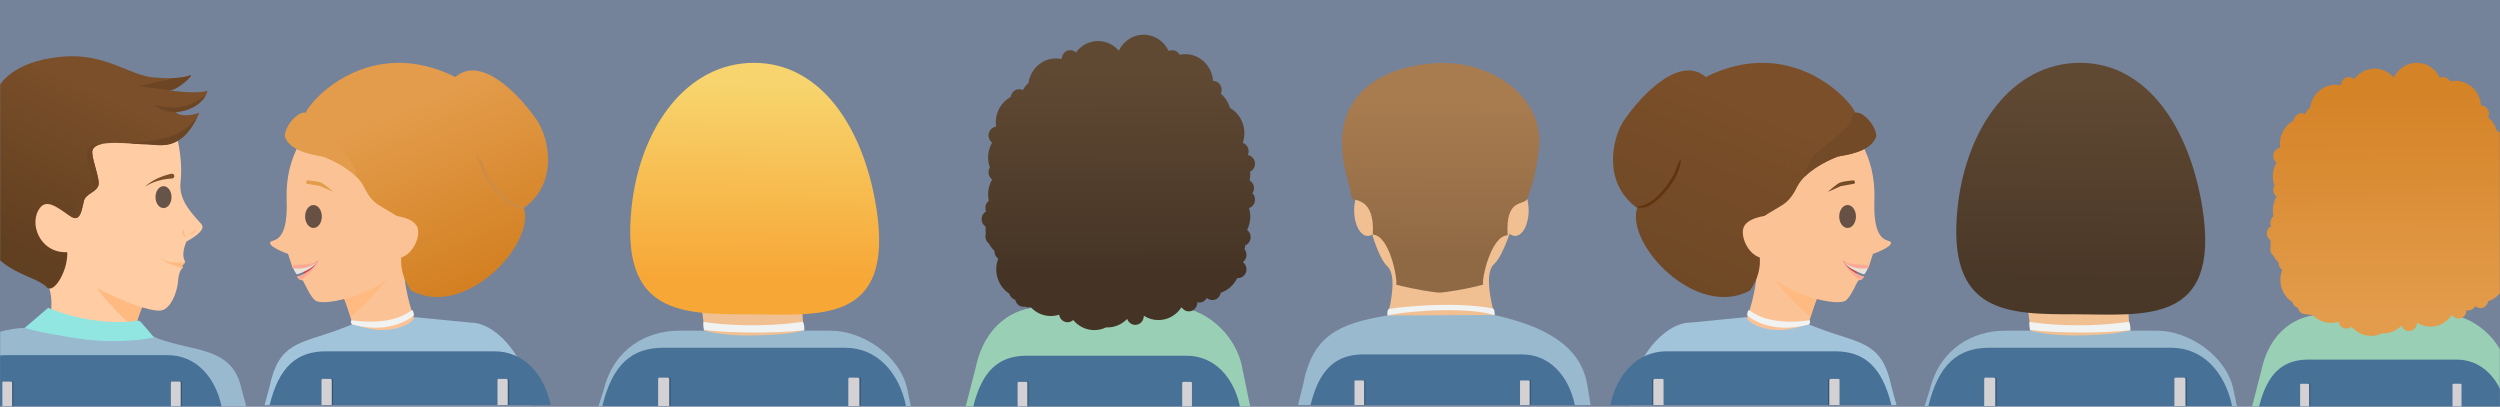 <svg width="1512" height="246" viewBox="0 0 1512 246" fill="none" xmlns="http://www.w3.org/2000/svg">
<rect width="1512" height="246" fill="#74829A"/>
<mask id="mask0_2_404" style="mask-type:alpha" maskUnits="userSpaceOnUse" x="0" y="0" width="1512" height="246">
<rect width="1512" height="246" fill="#74829A"/>
</mask>
<g mask="url(#mask0_2_404)">
<g clip-path="url(#clip0_2_404)">
<path d="M1225.91 184.74C1225.91 184.74 1233.52 217.44 1220.13 231.74C1213.05 235.83 1297.15 231.74 1297.15 231.74C1297.15 231.74 1280.27 185.76 1290.6 175.54C1289.69 175.54 1225.91 184.74 1225.91 184.74Z" fill="#F0C092"/>
<path d="M1227.44 194.66C1227.44 194.66 1253.91 199.34 1287.49 194.66C1288.4 195.67 1288.65 198.85 1288.34 199.8C1269.51 201.63 1245.59 201.63 1227.71 199.57C1227.13 196.27 1227.44 194.67 1227.44 194.67V194.66Z" fill="#F1F2F2"/>
<path d="M1331.99 125.57C1343.41 197.29 1296.01 190.08 1255.13 190.08C1214.25 190.08 1177.16 190.08 1183.95 125.57C1189.01 77.47 1217.09 38 1257.97 38C1298.85 38 1324.38 77.81 1331.99 125.57Z" fill="url(#paint0_linear_2_404)"/>
<path d="M1350.8 235.62C1346.56 215.31 1323.94 200 1304.58 200H1287.18C1283.05 201.22 1274.73 202.56 1257.91 202.87C1241.65 203.18 1232.56 201.18 1228.66 200H1212.7C1193.34 200 1173.24 210.69 1167.18 235.62L1163.99 245.57H1352.85L1350.79 235.62H1350.8Z" fill="#99B9CF"/>
<path d="M1349.93 245.57V245.38C1345.69 225.39 1332.53 210.32 1313.17 210.32H1203.09C1183.73 210.32 1172.39 220.85 1166.33 245.38V245.57H1349.94H1349.93Z" fill="#477197"/>
<path d="M1206.95 228.39H1201.52C1201.17 228.39 1200.89 228.672 1200.89 229.02V244.94C1200.89 245.288 1201.17 245.57 1201.52 245.57H1206.95C1207.3 245.57 1207.58 245.288 1207.58 244.94V229.02C1207.58 228.672 1207.3 228.39 1206.95 228.39Z" fill="#355470"/>
<path d="M1206.74 245.57H1200.05V229.14C1200.05 228.73 1200.38 228.39 1200.8 228.39H1205.91C1206.37 228.39 1206.75 228.76 1206.75 229.23V245.57H1206.74Z" fill="#D3D1D3"/>
<path d="M1321.97 228.39H1316.54C1316.19 228.39 1315.91 228.672 1315.91 229.02V244.94C1315.91 245.288 1316.19 245.57 1316.54 245.57H1321.97C1322.32 245.57 1322.6 245.288 1322.6 244.94V229.02C1322.6 228.672 1322.32 228.39 1321.97 228.39Z" fill="#355470"/>
<path d="M1321.76 245.57H1315.07V229.14C1315.07 228.73 1315.4 228.39 1315.82 228.39H1320.93C1321.39 228.39 1321.77 228.76 1321.77 229.23V245.57H1321.76Z" fill="#D3D1D3"/>
</g>
<g clip-path="url(#clip1_2_404)">
<path d="M1521.37 246L1516.88 224.345C1513.44 204.916 1495.04 190.27 1479.3 190.27H1404.59C1388.85 190.27 1372.51 200.498 1367.58 224.345L1362 246H1521.37Z" fill="#99CFB5"/>
<path d="M1515.6 246V245.846C1512.15 229.67 1501.45 217.475 1485.71 217.475H1396.19C1380.44 217.475 1371.22 225.996 1366.29 245.846V246H1515.6Z" fill="#477197"/>
<path d="M1396.73 232.098H1392.32C1392.03 232.098 1391.8 232.326 1391.8 232.608V245.49C1391.8 245.772 1392.03 246 1392.32 246H1396.73C1397.01 246 1397.24 245.772 1397.24 245.49V232.608C1397.24 232.326 1397.01 232.098 1396.73 232.098Z" fill="#355470"/>
<path d="M1396.56 246H1391.12V232.705C1391.12 232.373 1391.39 232.098 1391.73 232.098H1395.88C1396.26 232.098 1396.57 232.397 1396.57 232.777V246H1396.56Z" fill="#D3D1D3"/>
<path d="M1488.71 246H1483.27V232.705C1483.27 232.373 1483.54 232.098 1483.88 232.098H1488.03C1488.41 232.098 1488.72 232.397 1488.72 232.777V246H1488.71Z" fill="#D3D1D3"/>
<path d="M1522.56 126.633C1523.12 125.824 1523.46 124.837 1523.46 123.76C1523.46 121.923 1522.49 120.329 1521.06 119.472C1521.25 118.452 1521.36 117.4 1521.36 116.324C1521.36 115.741 1521.32 115.158 1521.27 114.592C1522.89 113.799 1524.01 112.1 1524.01 110.125C1524.01 107.673 1522.28 105.642 1520.02 105.254C1520.31 104.622 1520.46 103.927 1520.46 103.182C1520.46 100.989 1519.08 99.128 1517.17 98.481C1517.75 96.781 1518.09 94.96 1518.09 93.059C1518.09 86.957 1514.81 81.649 1509.98 78.914C1509.08 75.758 1507.26 72.998 1504.86 70.975C1505.18 70.312 1505.36 69.559 1505.36 68.766C1505.36 66.031 1503.22 63.822 1500.58 63.822C1500.56 63.822 1500.54 63.822 1500.52 63.822C1499.95 55.463 1493.23 48.86 1485 48.86C1483.89 48.86 1482.82 48.981 1481.79 49.208C1480.98 47.67 1479.41 46.626 1477.59 46.626C1476.91 46.626 1476.26 46.78 1475.67 47.047C1473.13 41.69 1467.83 38 1461.69 38C1455.54 38 1450.32 41.642 1447.77 46.926C1444.91 43.624 1440.78 41.536 1436.17 41.536C1431.11 41.536 1426.63 44.037 1423.78 47.905C1422.94 47.112 1421.82 46.626 1420.59 46.626C1418 46.626 1415.91 48.746 1415.82 51.401C1415.61 51.425 1415.41 51.465 1415.2 51.498C1414.34 51.352 1413.47 51.255 1412.58 51.255C1404.77 51.255 1398.32 57.203 1397.19 64.955C1395.96 66.104 1394.9 67.447 1394.07 68.944C1393.45 68.637 1392.75 68.459 1392.01 68.459C1389.58 68.459 1387.59 70.336 1387.28 72.756C1382.3 75.442 1378.89 80.832 1378.89 87.055C1378.89 87.856 1378.96 88.632 1379.08 89.401C1376.69 89.676 1374.83 91.772 1374.83 94.313C1374.83 95.964 1375.61 97.421 1376.82 98.319C1375.42 100.738 1374.6 103.554 1374.6 106.581C1374.6 108.563 1374.96 110.457 1375.6 112.221C1375.12 112.99 1374.83 113.912 1374.83 114.891C1374.83 116.558 1375.63 118.031 1376.86 118.929C1375.43 121.365 1374.6 124.205 1374.6 127.264C1374.6 128.486 1374.74 129.676 1374.99 130.825C1373.82 131.731 1373.08 133.163 1373.08 134.782C1373.08 135.486 1373.22 136.157 1373.48 136.772C1371.99 137.614 1370.98 139.249 1370.98 141.126C1370.98 142.898 1371.88 144.444 1373.23 145.318C1373.17 145.884 1373.14 146.451 1373.14 147.033C1373.14 147.786 1373.21 148.522 1373.3 149.242C1373.16 149.72 1373.08 150.222 1373.08 150.748C1373.08 152.382 1373.85 153.831 1375.03 154.729C1375.84 156.283 1376.91 157.666 1378.16 158.856C1378.16 158.945 1378.14 159.026 1378.14 159.115C1378.14 160.822 1378.98 162.336 1380.26 163.218C1379.55 165.054 1379.15 167.053 1379.15 169.149C1379.15 174.903 1382.07 179.936 1386.45 182.792C1386.92 184.443 1388.18 185.73 1389.79 186.175C1390.25 188.416 1392.17 190.108 1394.47 190.108C1394.72 190.108 1394.97 190.083 1395.22 190.043C1395.81 190.318 1396.47 190.472 1397.16 190.472C1397.6 190.472 1398.02 190.407 1398.43 190.294C1401.27 193.353 1405.24 195.27 1409.67 195.27C1411.3 195.27 1412.88 195.003 1414.36 194.526C1414.69 196.921 1416.68 198.758 1419.08 198.758C1420.3 198.758 1421.4 198.289 1422.24 197.52C1425.09 200.959 1429.32 203.152 1434.06 203.152C1436.42 203.152 1438.65 202.594 1440.66 201.615C1440.9 201.623 1441.15 201.655 1441.4 201.655C1445.72 201.655 1449.64 199.826 1452.46 196.881C1453.1 198.823 1454.88 200.223 1456.98 200.223C1459.62 200.223 1461.76 198.006 1461.76 195.279C1461.76 195.23 1461.76 195.173 1461.76 195.125C1464.13 196.646 1466.93 197.536 1469.93 197.536C1475.34 197.536 1480.11 194.68 1482.89 190.342C1483.74 191.742 1485.24 192.681 1486.95 192.681C1489.59 192.681 1491.73 190.464 1491.73 187.737C1491.73 187.688 1491.73 187.64 1491.73 187.591C1492.1 187.68 1492.47 187.737 1492.86 187.737C1494.66 187.737 1496.23 186.709 1497.04 185.188C1497.87 185.916 1498.95 186.361 1500.13 186.361C1502.49 186.361 1504.45 184.581 1504.83 182.242C1508.87 180.923 1512.18 177.945 1514.05 174.085C1514.19 174.101 1514.32 174.11 1514.47 174.11C1517.11 174.11 1519.25 171.892 1519.25 169.165C1519.25 167.49 1518.45 166.017 1517.22 165.119C1518.45 164.221 1519.25 162.748 1519.25 161.073C1519.25 159.876 1518.84 158.767 1518.15 157.917C1518.36 157.359 1518.47 156.76 1518.47 156.129C1518.47 156.024 1518.46 155.927 1518.45 155.821C1520.28 155.125 1521.59 153.313 1521.59 151.176C1521.59 149.526 1520.81 148.069 1519.61 147.171C1520.73 144.937 1521.38 142.413 1521.38 139.718C1521.38 138.043 1521.14 136.425 1520.67 134.903C1522.62 134.272 1524.02 132.395 1524.02 130.177C1524.02 128.786 1523.47 127.539 1522.58 126.641L1522.56 126.633Z" fill="url(#paint1_linear_2_404)"/>
</g>
<g clip-path="url(#clip2_2_404)">
<path d="M50.462 161.827L49.549 164.889C47.147 159.894 43.212 151.844 42.504 151.156C41.475 150.15 42.158 126.47 42.379 125.993C42.592 125.517 70.871 88.448 70.871 88.448C70.871 88.448 105.948 97.741 99.062 73.549C92.176 49.357 32.197 42.402 9.102 53.302C-13.993 64.194 -22.04 89.551 -15.056 126.646C-10.545 150.635 23.379 167.325 27.473 170.626C31.568 173.936 32.436 187.51 28.918 197.281C25.515 206.724 20.676 218.984 20.676 218.984L33.765 217.836L31.381 225.815L71.288 224.014C71.288 224.014 73.37 229.813 74.992 222.823C78.183 209.037 84.129 186.442 91.316 173.901C93.966 169.276 50.471 161.818 50.471 161.818L50.462 161.827Z" fill="#FFCCA3"/>
<path d="M91.307 173.909C93.957 169.285 54.007 167.925 54.007 167.925C54.007 167.925 64.34 184.103 81.488 198.419C84.306 189.302 87.647 180.299 91.307 173.909Z" fill="#FFBA82"/>
<path d="M106.16 79.666C106.16 79.666 110.955 94.696 109.165 110.389C107.844 122.039 118.089 131.015 121.899 135.675C125.276 139.806 112.78 146.055 112.78 146.055C112.78 146.055 109.306 153.433 111.743 157.687C112.541 159.082 109.865 160.75 109.865 160.75C112.178 162.153 108.376 161.377 107.826 169.055C107.206 177.793 102.872 186.416 98.034 187.651C88.888 189.999 49.868 172.33 29.263 155.551C8.659 138.773 0.922 141.933 -0.983 127.308C-1.967 119.78 -2.126 123.522 1.108 103.081L19.497 80.592L38.985 70.107L57.126 64.061C57.126 64.061 95.242 47.998 106.143 79.648L106.16 79.666Z" fill="#FFCCA3"/>
<path d="M103.998 107.971C103.998 107.971 103.697 107.971 103.254 108.006C102.81 108.023 102.155 108.085 101.339 108.191C100.533 108.262 99.611 108.465 98.601 108.615C98.105 108.712 97.6 108.844 97.077 108.968C96.563 109.109 96.013 109.189 95.508 109.374C94.489 109.736 93.408 109.983 92.486 110.424C91.564 110.857 90.634 111.174 89.934 111.607C88.516 112.463 87.559 113.028 87.559 113.028C87.559 113.028 88.409 112.304 89.686 111.227C90.324 110.68 91.192 110.212 92.07 109.612C92.947 108.994 93.993 108.571 94.985 108.023C95.481 107.741 96.022 107.573 96.536 107.344C97.05 107.132 97.555 106.903 98.06 106.717C99.071 106.382 100.01 106.011 100.843 105.799C101.658 105.552 102.367 105.376 102.881 105.261C103.369 105.155 103.652 105.093 103.652 105.093H103.661C104.45 104.917 105.23 105.42 105.398 106.197C105.567 106.982 105.07 107.759 104.282 107.926C104.184 107.944 104.078 107.962 103.989 107.962L103.998 107.971Z" fill="#7A4F29"/>
<path d="M-4.413 60.716C-0.797 45.739 14.552 36.118 38.516 34.203C63.693 32.191 78.829 45.703 92.805 46.851C101.756 47.592 109.111 47.618 115.324 45.536C117.318 44.865 107.587 54.485 102.633 54.591C101.534 54.617 119.019 57.212 125.489 54.838C124.567 59.692 117.974 66.894 106.55 67.68C105.77 67.733 109.51 71.916 120.553 68.227C109.572 93.169 95.969 87.124 87.505 87.23C79.875 87.327 57.888 83.708 55.903 90.945C54.831 94.855 60.848 108.456 59.474 112.269C58.003 116.355 52.004 117.079 50.816 121.262C49.726 125.075 49.239 131.139 46.022 131.889C42.574 132.692 30.469 122.33 26.871 124.502C18.655 129.471 27.482 147.943 40.58 151.121C41.857 162.603 32.728 178.199 28.315 173.742C18.93 164.263 -6.983 167.378 -19.319 123.928C-22.944 111.157 -27.915 70.01 -4.422 60.699L-4.413 60.716Z" fill="url(#paint2_linear_2_404)"/>
<path d="M61.593 87.088C57.011 87.512 53.422 88.695 52.677 91.422C51.605 95.332 57.622 108.933 56.249 112.745C54.778 116.832 48.778 117.556 47.59 121.739C46.678 124.952 46.181 129.744 44.125 131.633C44.887 131.889 45.552 132.004 46.022 131.898C49.239 131.148 49.726 125.084 50.816 121.271C52.004 117.097 58.003 116.373 59.474 112.278C60.848 108.456 54.831 94.864 55.903 90.954C56.461 88.915 58.615 87.733 61.584 87.097L61.593 87.088Z" fill="#6B4524"/>
<path d="M117.141 140.883C116.033 141.447 115.049 141.748 114.943 141.536C114.836 141.333 115.652 140.706 116.768 140.141C117.876 139.576 118.86 139.285 118.966 139.479C119.072 139.682 118.257 140.309 117.149 140.874L117.141 140.883Z" fill="#FFBA82"/>
<path d="M111.336 138.535C111.336 138.535 111.336 138.897 111.318 139.435C111.309 139.947 111.3 140.591 111.424 141.156C111.54 141.712 111.823 142.198 112.169 142.56C112.488 142.939 112.807 143.169 112.789 143.195C112.789 143.195 112.692 143.195 112.532 143.195C112.373 143.169 112.116 143.177 111.85 143.054C111.566 142.966 111.256 142.763 110.999 142.471C110.715 142.189 110.556 141.783 110.441 141.386C110.272 140.565 110.494 139.788 110.769 139.294C111.052 138.8 111.354 138.553 111.354 138.553L111.336 138.535Z" fill="#FFBA82"/>
<path d="M41.635 208.137C41.635 208.137 41.511 208.64 41.298 209.522C41.192 209.964 41.068 210.502 40.926 211.111C40.784 211.729 40.634 212.417 40.456 213.176C40.12 214.694 39.756 216.459 39.393 218.366C39.207 219.319 39.021 220.299 38.852 221.305C38.666 222.302 38.524 223.326 38.365 224.35C38.188 225.365 38.081 226.398 37.94 227.404C37.806 228.41 37.727 229.407 37.62 230.369C37.55 231.331 37.479 232.267 37.417 233.149C37.39 234.032 37.363 234.87 37.337 235.647C37.337 236.424 37.363 237.13 37.363 237.757C37.363 238.392 37.417 238.93 37.452 239.381C37.523 240.281 37.567 240.802 37.567 240.802C37.567 240.802 37.496 240.29 37.381 239.389C37.328 238.939 37.239 238.392 37.222 237.765C37.195 237.139 37.133 236.424 37.124 235.647C37.124 234.87 37.124 234.032 37.142 233.141C37.186 232.249 37.222 231.314 37.301 230.343C37.399 229.372 37.47 228.375 37.594 227.36C37.727 226.345 37.833 225.312 38.002 224.297C38.161 223.273 38.321 222.249 38.516 221.243C38.693 220.237 38.888 219.257 39.074 218.304C39.251 217.351 39.473 216.433 39.668 215.568C39.871 214.703 40.066 213.882 40.252 213.132C40.634 211.623 40.979 210.378 41.227 209.505C41.475 208.631 41.635 208.137 41.635 208.137Z" fill="#53C2BE"/>
<path d="M42.876 131.139C33.668 124.546 27.438 119.638 23.219 127.158C17.397 137.529 26.108 155.445 43.833 152.145L42.876 131.13V131.139Z" fill="#FFCCA3"/>
<path d="M106.559 67.689C116.086 67.036 122.227 61.917 124.558 57.424C120.189 61.096 109.812 68.342 93.31 63.346C96.651 66.541 101.455 67.662 106.471 67.759C106.479 67.715 106.506 67.689 106.559 67.689Z" fill="#6B4524"/>
<path d="M87.505 87.238C95.659 87.141 108.58 92.728 119.33 70.857C116.37 74.873 110.139 81.307 99.469 83.629C91.742 85.314 84.191 86.25 78.457 86.762C82.1 87 85.37 87.265 87.505 87.238Z" fill="#6B4524"/>
<path d="M115.333 45.544C112.249 46.577 108.881 47.089 105.177 47.248C99.611 48.73 92.504 50.363 83.668 51.926C92.522 53.241 98.317 54.132 102.775 54.582C107.773 54.317 117.318 44.882 115.333 45.544Z" fill="#6B4524"/>
<path d="M-41.164 232.955C-37.407 211.764 -2.268 198.357 14.889 198.357L28.829 192.1C28.953 192.991 40.705 201.146 49.859 202.267C64.163 204.024 78.041 199.637 81.488 198.41L95.845 204.862C118.222 213.044 140.803 209.602 146.164 235.612L148.991 246L-44.009 245.903L-41.173 232.955H-41.164Z" fill="#99B9CF"/>
<path d="M133.979 245.903V245.735C130.221 228.092 118.559 214.791 101.401 214.791H3.838C-13.319 214.791 -23.369 224.085 -28.739 245.735V245.903H133.979Z" fill="#477197"/>
<path d="M7.533 230.749H2.721C2.413 230.749 2.163 230.998 2.163 231.305V245.356C2.163 245.663 2.413 245.912 2.721 245.912H7.533C7.842 245.912 8.092 245.663 8.092 245.356V231.305C8.092 230.998 7.842 230.749 7.533 230.749Z" fill="#355470"/>
<path d="M7.347 245.903H1.419V231.402C1.419 231.04 1.711 230.74 2.083 230.74H6.612C7.019 230.74 7.356 231.066 7.356 231.481V245.903H7.347Z" fill="#D3D1D3"/>
<path d="M109.466 230.749H104.654C104.345 230.749 104.095 230.998 104.095 231.305V245.356C104.095 245.663 104.345 245.912 104.654 245.912H109.466C109.774 245.912 110.024 245.663 110.024 245.356V231.305C110.024 230.998 109.774 230.749 109.466 230.749Z" fill="#355470"/>
<path d="M109.28 245.903H103.351V231.402C103.351 231.04 103.644 230.74 104.016 230.74H108.544C108.952 230.74 109.289 231.066 109.289 231.481V245.903H109.28Z" fill="#D3D1D3"/>
<path d="M14.889 198.357L29.131 186.169C29.131 186.169 55.673 198.084 84.103 193.9C85.503 194.695 93.115 204.068 93.115 204.068C93.115 204.068 73.548 208.693 46.855 204.668C23.521 201.146 14.889 198.357 14.889 198.357Z" fill="#91E6E2"/>
<path opacity="0.69" d="M98.893 125.852C101.571 125.852 103.741 122.88 103.741 119.215C103.741 115.549 101.571 112.578 98.893 112.578C96.216 112.578 94.046 115.549 94.046 119.215C94.046 122.88 96.216 125.852 98.893 125.852Z" fill="#231F20"/>
<path d="M111.823 158.649C110.467 158.746 107.968 159.011 107.011 158.949C105.886 158.87 104.76 158.738 103.644 158.552C102.527 158.358 101.419 158.093 100.329 157.758C99.248 157.396 98.193 156.955 97.183 156.372C98.069 157.122 99.044 157.767 100.081 158.332C101.118 158.879 102.208 159.347 103.316 159.761C104.423 160.159 105.301 160.617 106.453 160.909C107.445 161.262 108.925 161.977 110.113 162.339C110.715 161.597 110.928 161.403 109.874 160.768C109.874 160.768 111.486 159.761 111.832 158.649H111.823Z" fill="#FFBA82"/>
</g>
<g clip-path="url(#clip3_2_404)">
<path d="M228.099 208.323C237.723 208.148 247.365 207.954 256.998 208.074C249.151 192.089 243.969 174.342 244.015 156.613C228.191 153.438 214.126 157.12 201.809 167.549C209.101 180.553 213.663 194.295 215.569 208.748C219.743 208.536 223.925 208.388 228.099 208.314V208.323Z" fill="#FBC395"/>
<path d="M201.781 166.174C199.014 161.338 240.73 159.917 240.73 159.917C240.73 159.917 229.94 176.834 212.034 191.803C209.091 182.27 205.603 172.856 201.781 166.174Z" fill="#FFBA82"/>
<path d="M178.563 161.421C178.563 161.421 187.974 163.285 181.302 168.712C188.187 166.017 193.221 157.13 193.221 157.13L178.563 161.421Z" fill="#C14D52"/>
<path d="M177.221 161.883C177.221 161.883 177.943 164.014 179.192 165.583C179.414 165.86 179.775 165.971 180.109 165.842C182.653 164.845 190.251 161.984 191.833 157.896C187.9 158.865 180.479 161.08 177.952 161.846C177.406 162.012 177.221 161.883 177.221 161.883Z" fill="#E8E2DC"/>
<path d="M188.687 75.876C187.493 78.119 172.28 92.6 173.362 120.914C174.454 149.229 163.637 144.024 163.313 146.811C162.989 149.599 174.214 153.567 174.214 153.567L176.99 162.012C176.99 162.012 186.827 163.959 192.462 157.369C188.77 165.233 179.637 167.383 179.637 167.383C179.637 167.383 180.34 168.371 180.988 168.915C181.608 169.432 182.468 169.349 183.135 169.663C183.606 169.884 187.993 180.784 191.417 182.15C199.412 185.334 232.8 175.8 240.776 161.264C243.044 157.139 252.64 175.256 252.64 175.256C252.64 175.256 335.582 119.069 290.803 71.899C246.014 24.738 201.79 51.382 188.687 75.876Z" fill="#FBC395"/>
<path d="M184.902 68.318C186.91 61.47 223.037 20.548 275.367 46.565C293.246 31.281 319.776 64.635 325.606 74.095C331.436 83.555 338.256 110.264 316.852 125.787C323.876 147.596 281.317 193.28 248.642 175.726C240.055 163.654 243.118 152.958 243.118 152.958C243.118 152.958 253.112 139.806 241.471 131.703C229.838 123.6 225.943 124.781 220.14 113.097C214.338 101.413 195.525 94.695 195.525 94.695C192.842 93.928 175.232 92.535 172.234 82.134C173.122 74.501 181.312 67.016 184.893 68.318H184.902Z" fill="url(#paint3_linear_2_404)"/>
<path d="M237.917 155.921C247.014 157.96 254.167 145.75 252.769 138.588C251.372 131.426 238.204 130.42 238.204 130.42L237.917 155.921Z" fill="#FBC395"/>
<path d="M225.915 97.269C226.118 97.399 225.915 97.722 225.721 97.593C225.517 97.463 225.721 97.14 225.915 97.269Z" fill="#B36828"/>
<path d="M237.427 163.848L237.297 164.061C237.112 164.365 236.908 164.651 236.705 164.947C236.918 164.568 237.149 164.208 237.427 163.848Z" fill="#FAB57A"/>
<path d="M287.915 92.664C289.609 95.313 290.96 98.811 291.95 102.29C290.238 99.115 288.397 95.784 287.915 92.664Z" fill="#CC8C43"/>
<path d="M291.034 96.817C292.783 99.974 293.532 103.536 295.309 106.683C296.919 109.535 298.853 112.211 300.917 114.749C304.989 119.742 309.949 124.126 316.537 124.855C316.824 124.883 316.861 125.261 316.584 125.344C310.597 127.199 304.202 120.841 300.639 116.937C295.67 111.464 291.089 104.468 290.423 96.956C290.395 96.623 290.877 96.559 291.015 96.817H291.034Z" fill="#CC8C43"/>
<path d="M195.525 94.695C192.842 93.928 175.232 92.535 172.234 82.134C173.122 74.501 181.312 67.016 184.893 68.318C184.93 68.207 184.967 68.078 185.022 67.948C186.447 70.09 186.975 72.877 188.446 74.972C191.121 78.774 194.868 81.598 198.561 84.496C206.51 90.735 214.311 95.756 215.43 106.775C207.648 99.023 195.516 94.695 195.516 94.695H195.525Z" fill="#E39C4B"/>
<path d="M192.462 157.369L189.658 159.021C185.753 160.147 179.359 160.055 178.221 160.194C176.675 160.387 177.009 162.15 177.009 162.15C177.009 162.15 180.146 162.759 183.884 162.113H183.856C183.93 162.113 183.995 162.095 184.069 162.086C184.171 162.067 184.273 162.049 184.365 162.021C184.652 161.966 184.939 161.901 185.226 161.827C185.328 161.799 185.42 161.772 185.522 161.744C185.809 161.661 186.105 161.578 186.392 161.486C186.494 161.449 186.595 161.412 186.707 161.375C186.993 161.273 187.28 161.163 187.558 161.043C187.669 160.997 187.78 160.95 187.891 160.895C188.169 160.766 188.437 160.637 188.715 160.489C188.835 160.424 188.946 160.36 189.066 160.295C189.325 160.147 189.584 159.981 189.844 159.815C189.964 159.732 190.084 159.658 190.204 159.575C190.454 159.4 190.695 159.206 190.926 159.012C191.01 158.948 191.093 158.892 191.167 158.828C191.204 158.791 191.241 158.754 191.278 158.717C191.685 158.357 192.083 157.812 192.453 157.369H192.462Z" fill="#FBA995"/>
<path d="M192.462 157.351H192.444C188.752 165.214 179.572 167.346 179.572 167.346C179.572 167.346 180.275 168.334 180.923 168.878C181.247 169.155 181.635 169.257 182.033 169.34C191.324 163.008 192.462 157.351 192.462 157.351Z" fill="#FBA995"/>
<path d="M201.55 116.06C201.55 116.06 196.395 111.399 194.295 110.476C192.657 109.756 187.919 109.23 186.244 109.064C185.883 109.027 185.55 109.221 185.402 109.553L185.17 110.079C184.967 110.532 185.244 111.058 185.744 111.15L193.601 112.534L201.55 116.06Z" fill="#E39C4B"/>
<path d="M228.099 208.323C241.572 208.084 255.083 207.788 268.538 208.407C262.884 201.429 257.221 196.787 251.983 195.218C251.983 195.218 238.426 193.197 223.028 208.453C224.712 208.397 226.405 208.36 228.09 208.323H228.099Z" fill="#FBC395"/>
<path d="M268.538 208.407C262.884 201.429 257.221 196.787 251.983 195.218C251.983 195.218 242.637 198.144 234.373 207.105C234.049 207.456 233.716 207.834 233.383 208.24C245.098 208.028 256.841 207.88 268.538 208.416V208.407Z" fill="#4893B5"/>
<path d="M239.481 208.13C244.691 201.937 252.103 197.987 256.638 195.984C255.111 195.08 253.612 194.397 252.14 193.954C252.14 193.954 242.794 196.879 234.53 205.841C233.882 206.542 233.207 207.354 232.494 208.25C234.817 208.204 237.149 208.167 239.481 208.13Z" fill="#DBF1FC"/>
<path d="M319.878 234.977C315.954 212.818 298.502 195.126 284.852 195.126L250.678 191.794C250.549 192.726 248.568 195.283 244.672 196.926C230.81 202.768 217.318 197.267 213.718 195.984L204.483 199.473C181.117 208.028 168.56 206.958 162.952 234.147L160 245.009H321.646L319.887 234.977H319.878Z" fill="#A2C4DB"/>
<path d="M333 245V244.825C329.076 226.376 316.898 212.467 298.983 212.467H197.117C179.202 212.467 168.708 222.186 163.1 244.825V245H333.009H333Z" fill="#477197"/>
<path d="M200.837 229.154H195.812C195.49 229.154 195.229 229.414 195.229 229.735V244.428C195.229 244.749 195.49 245.009 195.812 245.009H200.837C201.159 245.009 201.42 244.749 201.42 244.428V229.735C201.42 229.414 201.159 229.154 200.837 229.154Z" fill="#355470"/>
<path d="M200.643 245H194.452V229.837C194.452 229.458 194.757 229.144 195.146 229.144H199.875C200.3 229.144 200.652 229.486 200.652 229.92V245H200.643Z" fill="#D3D1D3"/>
<path d="M307.274 229.154H302.25C301.928 229.154 301.667 229.414 301.667 229.735V244.428C301.667 244.749 301.928 245.009 302.25 245.009H307.274C307.596 245.009 307.857 244.749 307.857 244.428V229.735C307.857 229.414 307.596 229.154 307.274 229.154Z" fill="#355470"/>
<path d="M307.08 245H300.889V229.837C300.889 229.458 301.195 229.144 301.583 229.144H306.312C306.738 229.144 307.089 229.486 307.089 229.92V245H307.08Z" fill="#D3D1D3"/>
<path d="M212.358 193.723C212.913 193.474 235.261 198.144 248.948 187.641C250.169 187.115 250.354 190.724 250.354 190.724C250.354 190.724 237.417 202.878 212.756 196.187C211.96 195.107 212.358 193.723 212.358 193.723Z" fill="#F1F2F2"/>
<path opacity="0.69" d="M189.584 137.878C192.38 137.878 194.646 134.77 194.646 130.937C194.646 127.104 192.38 123.997 189.584 123.997C186.789 123.997 184.523 127.104 184.523 130.937C184.523 134.77 186.789 137.878 189.584 137.878Z" fill="#231F20"/>
</g>
<g clip-path="url(#clip4_2_404)">
<path d="M423.91 184.74C423.91 184.74 431.52 217.44 418.13 231.74C411.05 235.83 495.15 231.74 495.15 231.74C495.15 231.74 478.27 185.76 488.6 175.54C487.69 175.54 423.91 184.74 423.91 184.74Z" fill="#F0C092"/>
<path d="M425.44 194.66C425.44 194.66 451.91 199.34 485.49 194.66C486.4 195.67 486.65 198.85 486.34 199.8C467.51 201.63 443.59 201.63 425.71 199.57C425.13 196.27 425.44 194.67 425.44 194.67V194.66Z" fill="#F1F2F2"/>
<path d="M529.99 125.57C541.41 197.29 494.01 190.08 453.13 190.08C412.25 190.08 375.16 190.08 381.95 125.57C387.01 77.47 415.09 38 455.97 38C496.85 38 522.38 77.81 529.99 125.57Z" fill="url(#paint4_linear_2_404)"/>
<path d="M548.8 235.62C544.56 215.31 521.94 200 502.58 200H485.18C481.05 201.22 472.73 202.56 455.91 202.87C439.65 203.18 430.56 201.18 426.66 200H410.7C391.34 200 371.24 210.69 365.18 235.62L361.99 245.57H550.85L548.79 235.62H548.8Z" fill="#99B9CF"/>
<path d="M547.93 245.57V245.38C543.69 225.39 530.53 210.32 511.17 210.32H401.09C381.73 210.32 370.39 220.85 364.33 245.38V245.57H547.94H547.93Z" fill="#477197"/>
<path d="M404.95 228.39H399.52C399.172 228.39 398.89 228.672 398.89 229.02V244.94C398.89 245.288 399.172 245.57 399.52 245.57H404.95C405.298 245.57 405.58 245.288 405.58 244.94V229.02C405.58 228.672 405.298 228.39 404.95 228.39Z" fill="#355470"/>
<path d="M404.74 245.57H398.05V229.14C398.05 228.73 398.38 228.39 398.8 228.39H403.91C404.37 228.39 404.75 228.76 404.75 229.23V245.57H404.74Z" fill="#D3D1D3"/>
<path d="M519.97 228.39H514.54C514.192 228.39 513.91 228.672 513.91 229.02V244.94C513.91 245.288 514.192 245.57 514.54 245.57H519.97C520.318 245.57 520.6 245.288 520.6 244.94V229.02C520.6 228.672 520.318 228.39 519.97 228.39Z" fill="#355470"/>
<path d="M519.76 245.57H513.07V229.14C513.07 228.73 513.4 228.39 513.82 228.39H518.93C519.39 228.39 519.77 228.76 519.77 229.23V245.57H519.76Z" fill="#D3D1D3"/>
</g>
<g clip-path="url(#clip5_2_404)">
<path d="M756.163 246L751.314 222.576C747.589 201.558 727.719 185.715 710.713 185.715H630.012C613.006 185.715 595.349 196.779 590.026 222.576L584 246H756.163Z" fill="#99CFB5"/>
<path d="M749.926 246V245.834C746.201 228.335 734.641 215.144 717.635 215.144H620.929C603.923 215.144 593.961 224.361 588.638 245.834V246H749.926Z" fill="#477197"/>
<path d="M621.518 230.961H616.748C616.442 230.961 616.194 231.208 616.194 231.513V245.449C616.194 245.753 616.442 246 616.748 246H621.518C621.823 246 622.071 245.753 622.071 245.449V231.513C622.071 231.208 621.823 230.961 621.518 230.961Z" fill="#355470"/>
<path d="M621.333 246H615.456V231.618C615.456 231.259 615.746 230.961 616.115 230.961H620.604C621.008 230.961 621.342 231.285 621.342 231.697V246H621.333Z" fill="#D3D1D3"/>
<path d="M720.877 246H715V231.618C715 231.259 715.29 230.961 715.659 230.961H720.148C720.552 230.961 720.885 231.285 720.885 231.697V246H720.877Z" fill="#D3D1D3"/>
<path d="M757.445 116.877C758.051 116.002 758.411 114.934 758.411 113.77C758.411 111.783 757.366 110.058 755.82 109.13C756.031 108.027 756.145 106.889 756.145 105.725C756.145 105.095 756.11 104.465 756.048 103.852C757.797 102.994 759.009 101.156 759.009 99.02C759.009 96.368 757.147 94.171 754.705 93.75C755.012 93.068 755.179 92.315 755.179 91.51C755.179 89.137 753.686 87.124 751.621 86.424C752.254 84.585 752.614 82.616 752.614 80.559C752.614 73.959 749.074 68.216 743.856 65.258C742.881 61.844 740.922 58.859 738.322 56.67C738.673 55.953 738.866 55.139 738.866 54.281C738.866 51.322 736.556 48.932 733.701 48.932C733.684 48.932 733.657 48.932 733.64 48.932C733.016 39.89 725.76 32.747 716.871 32.747C715.676 32.747 714.517 32.879 713.401 33.124C712.522 31.46 710.827 30.331 708.868 30.331C708.13 30.331 707.428 30.497 706.786 30.786C704.046 24.992 698.327 21 691.686 21C685.045 21 679.406 24.939 676.648 30.655C673.564 27.084 669.102 24.825 664.121 24.825C658.657 24.825 653.817 27.53 650.743 31.714C649.829 30.856 648.617 30.331 647.291 30.331C644.497 30.331 642.231 32.625 642.134 35.496C641.915 35.522 641.695 35.566 641.467 35.601C640.544 35.443 639.604 35.338 638.638 35.338C630.205 35.338 623.239 41.772 622.018 50.158C620.683 51.401 619.541 52.854 618.645 54.473C617.969 54.141 617.222 53.948 616.423 53.948C613.796 53.948 611.644 55.979 611.31 58.596C605.926 61.502 602.245 67.332 602.245 74.064C602.245 74.93 602.324 75.771 602.447 76.602C599.864 76.9 597.862 79.167 597.862 81.916C597.862 83.701 598.705 85.277 600.005 86.249C598.494 88.866 597.607 91.912 597.607 95.186C597.607 97.331 598.002 99.379 598.687 101.287C598.169 102.119 597.862 103.117 597.862 104.176C597.862 105.979 598.722 107.572 600.049 108.544C598.512 111.179 597.607 114.251 597.607 117.56C597.607 118.882 597.765 120.168 598.028 121.411C596.772 122.392 595.964 123.941 595.964 125.692C595.964 126.453 596.122 127.18 596.403 127.845C594.796 128.756 593.698 130.524 593.698 132.555C593.698 134.472 594.673 136.144 596.131 137.089C596.07 137.702 596.034 138.314 596.034 138.945C596.034 139.759 596.105 140.555 596.21 141.334C596.052 141.851 595.964 142.394 595.964 142.963C595.964 144.731 596.799 146.298 598.072 147.269C598.951 148.95 600.11 150.447 601.454 151.734C601.454 151.83 601.437 151.917 601.437 152.014C601.437 153.861 602.342 155.498 603.721 156.452C602.956 158.439 602.526 160.601 602.526 162.868C602.526 169.092 605.68 174.536 610.414 177.626C610.915 179.412 612.285 180.804 614.025 181.285C614.517 183.71 616.59 185.54 619.076 185.54C619.348 185.54 619.62 185.513 619.884 185.47C620.525 185.767 621.236 185.933 621.983 185.933C622.457 185.933 622.914 185.863 623.353 185.741C626.419 189.05 630.715 191.124 635.493 191.124C637.259 191.124 638.963 190.835 640.562 190.319C640.922 192.91 643.065 194.897 645.665 194.897C646.974 194.897 648.169 194.389 649.074 193.558C652.157 197.278 656.725 199.65 661.837 199.65C664.394 199.65 666.8 199.046 668.97 197.987C669.234 197.996 669.497 198.031 669.77 198.031C674.443 198.031 678.668 196.053 681.716 192.866C682.41 194.967 684.334 196.481 686.6 196.481C689.455 196.481 691.765 194.083 691.765 191.133C691.765 191.081 691.765 191.019 691.765 190.967C694.33 192.612 697.352 193.575 700.593 193.575C706.435 193.575 711.583 190.485 714.596 185.793C715.509 187.308 717.125 188.323 718.979 188.323C721.834 188.323 724.144 185.925 724.144 182.975C724.144 182.922 724.144 182.87 724.144 182.817C724.539 182.914 724.943 182.975 725.365 182.975C727.306 182.975 729.002 181.863 729.88 180.217C730.776 181.005 731.944 181.487 733.209 181.487C735.766 181.487 737.883 179.561 738.295 177.031C742.652 175.604 746.228 172.383 748.248 168.208C748.397 168.225 748.547 168.234 748.705 168.234C751.56 168.234 753.87 165.835 753.87 162.885C753.87 161.074 753 159.48 751.674 158.509C753 157.537 753.87 155.944 753.87 154.132C753.87 152.836 753.422 151.637 752.675 150.718C752.904 150.114 753.027 149.466 753.027 148.784C753.027 148.67 753.018 148.565 753.009 148.451C754.986 147.698 756.4 145.737 756.4 143.426C756.4 141.641 755.557 140.065 754.257 139.093C755.469 136.678 756.171 133.946 756.171 131.032C756.171 129.22 755.908 127.469 755.407 125.823C757.507 125.14 759.026 123.11 759.026 120.711C759.026 119.206 758.429 117.857 757.463 116.886L757.445 116.877Z" fill="url(#paint5_linear_2_404)"/>
</g>
<g clip-path="url(#clip6_2_404)">
<path d="M903.647 159.661C910.679 153.61 919.121 122.513 918.355 122.982C917.589 123.452 911.715 109.402 908.642 108.124C905.57 106.846 881.515 104.638 879.087 105.612C876.659 106.586 856.712 116.044 855.685 116.297C854.658 116.549 846.147 121.487 845.285 122.982C844.728 123.947 867.391 146.412 883.561 162.261C865.911 164.591 843.022 167.66 843.022 167.66C843.022 167.66 850.159 196.089 837.609 208.521C830.969 212.076 909.791 208.521 909.791 208.521C909.791 208.521 893.969 168.546 903.647 159.661Z" fill="#F0C092"/>
<path d="M916.336 142.691C920.868 142.691 924.543 135.782 924.543 127.26C924.543 118.737 920.868 111.828 916.336 111.828C911.803 111.828 908.129 118.737 908.129 127.26C908.129 135.782 911.803 142.691 916.336 142.691Z" fill="#F0C092"/>
<path d="M838.923 160.835C831.891 154.784 824.389 122.504 825.164 122.973C825.93 123.443 831.804 109.394 834.876 108.116C837.949 106.838 862.003 104.629 864.432 105.603C866.86 106.577 886.807 116.036 887.834 116.288C888.861 116.54 897.372 121.478 898.234 122.973C898.791 123.938 876.128 146.403 859.958 162.252C877.608 164.582 900.496 167.651 900.496 167.651C900.496 167.651 893.36 196.08 905.91 208.512C912.55 212.068 833.728 208.512 833.728 208.512C833.728 208.512 848.61 169.72 838.923 160.835Z" fill="#F0C092"/>
<path d="M827.183 142.691C831.716 142.691 835.39 135.782 835.39 127.26C835.39 118.737 831.716 111.828 827.183 111.828C822.651 111.828 818.976 118.737 818.976 127.26C818.976 135.782 822.651 142.691 827.183 142.691Z" fill="#F0C092"/>
<path d="M962 245L960.068 233.098C956.099 208.816 933.924 197.332 903.891 190.507L838.993 190.811C808.933 195.767 793.668 203.296 787.994 233.098L785 245H962Z" fill="#99B9CF"/>
<path d="M952.435 244.983V244.817C948.745 227.438 937.292 214.337 920.444 214.337H824.633C807.784 214.337 797.915 223.491 792.641 244.817V244.983H952.435Z" fill="#477197"/>
<path d="M825.216 230.055H820.491C820.188 230.055 819.942 230.301 819.942 230.603V244.444C819.942 244.746 820.188 244.991 820.491 244.991H825.216C825.519 244.991 825.764 244.746 825.764 244.444V230.603C825.764 230.301 825.519 230.055 825.216 230.055Z" fill="#355470"/>
<path d="M825.033 244.983H819.211V230.699C819.211 230.342 819.498 230.047 819.864 230.047H824.311C824.711 230.047 825.042 230.368 825.042 230.777V244.983H825.033Z" fill="#D3D1D3"/>
<path d="M925.317 230.055H920.592C920.289 230.055 920.043 230.301 920.043 230.603V244.444C920.043 244.746 920.289 244.991 920.592 244.991H925.317C925.62 244.991 925.865 244.746 925.865 244.444V230.603C925.865 230.301 925.62 230.055 925.317 230.055Z" fill="#355470"/>
<path d="M925.134 244.983H919.312V230.699C919.312 230.342 919.599 230.047 919.965 230.047H924.412C924.812 230.047 925.143 230.368 925.143 230.777V244.983H925.134Z" fill="#D3D1D3"/>
<path d="M839.95 186.777C839.95 186.777 876.433 181.457 903.073 186.586C904.047 187.464 904.143 189.786 903.804 190.611C889.13 185.743 854.101 187.473 839.219 190.803C838.601 187.934 839.95 186.777 839.95 186.777Z" fill="#F1F2F2"/>
<path d="M872.551 38.104V38C872.134 38.017 871.733 38.035 871.324 38.052C870.915 38.035 870.506 38.017 870.097 38V38.104C831.508 40.052 811.457 59.604 811.666 85.842C811.796 103.16 815.626 107.159 817.601 120.113C817.819 121.53 831.848 118.818 830.22 141.891C840.568 142.161 845.538 169.903 844.371 172.137C846.591 172.772 856.529 175.38 869.471 176.91H871.925C884.866 175.371 894.805 172.763 897.024 172.137C895.858 169.903 901.515 142.569 911.862 142.3C910.235 119.226 922.132 124.591 923.794 120.104C927.476 110.22 929.616 100.752 930.809 88.659C933.507 61.395 905.971 38 872.551 38.104Z" fill="url(#paint6_linear_2_404)"/>
</g>
<g clip-path="url(#clip7_2_404)">
<path d="M1078.9 208.323C1069.28 208.148 1059.63 207.954 1050 208.074C1057.85 192.089 1063.03 174.342 1062.98 156.613C1078.81 153.438 1092.87 157.12 1105.19 167.549C1097.9 180.553 1093.34 194.295 1091.43 208.748C1087.26 208.536 1083.07 208.388 1078.9 208.314V208.323Z" fill="#FBC395"/>
<path d="M1105.22 166.174C1107.99 161.338 1066.27 159.917 1066.27 159.917C1066.27 159.917 1077.06 176.834 1094.97 191.803C1097.91 182.27 1101.4 172.856 1105.22 166.174Z" fill="#FFBA82"/>
<path d="M1128.44 161.421C1128.44 161.421 1119.03 163.285 1125.7 168.712C1118.81 166.017 1113.78 157.13 1113.78 157.13L1128.44 161.421Z" fill="#C14D52"/>
<path d="M1129.78 161.883C1129.78 161.883 1129.06 164.014 1127.81 165.583C1127.59 165.86 1127.22 165.971 1126.89 165.842C1124.35 164.845 1116.75 161.984 1115.17 157.896C1119.1 158.865 1126.52 161.08 1129.05 161.846C1129.59 162.012 1129.78 161.883 1129.78 161.883Z" fill="#E8E2DC"/>
<path d="M1118.31 75.876C1119.51 78.119 1134.72 92.6 1133.64 120.914C1132.55 149.229 1143.36 144.024 1143.69 146.811C1144.01 149.599 1132.79 153.567 1132.79 153.567L1130.01 162.012C1130.01 162.012 1120.17 163.959 1114.54 157.369C1118.23 165.233 1127.36 167.383 1127.36 167.383C1127.36 167.383 1126.66 168.371 1126.01 168.915C1125.39 169.432 1124.53 169.349 1123.87 169.663C1123.39 169.884 1119.01 180.784 1115.58 182.15C1107.59 185.334 1074.2 175.8 1066.22 161.264C1063.96 157.139 1054.36 175.256 1054.36 175.256C1054.36 175.256 971.418 119.069 1016.2 71.899C1060.99 24.738 1105.21 51.382 1118.31 75.876Z" fill="#FBC395"/>
<path d="M1122.1 68.318C1120.09 61.47 1083.96 20.548 1031.63 46.565C1013.75 31.281 987.224 64.635 981.394 74.095C975.564 83.555 968.744 110.264 990.148 125.787C983.124 147.596 1025.68 193.28 1058.36 175.726C1066.95 163.655 1063.88 152.958 1063.88 152.958C1063.88 152.958 1053.89 139.806 1065.53 131.703C1077.16 123.6 1081.06 124.781 1086.86 113.097C1092.66 101.413 1111.47 94.695 1111.47 94.695C1114.16 93.928 1131.77 92.535 1134.77 82.134C1133.88 74.501 1125.69 67.016 1122.11 68.318H1122.1Z" fill="url(#paint7_linear_2_404)"/>
<path d="M1069.08 155.921C1059.99 157.96 1052.83 145.75 1054.23 138.588C1055.63 131.426 1068.8 130.42 1068.8 130.42L1069.08 155.921Z" fill="#FBC395"/>
<path d="M1081.09 97.269C1080.88 97.399 1081.09 97.722 1081.28 97.593C1081.48 97.463 1081.28 97.14 1081.09 97.269Z" fill="#B36828"/>
<path d="M1069.57 163.848L1069.7 164.061C1069.89 164.365 1070.09 164.651 1070.3 164.947C1070.08 164.568 1069.85 164.208 1069.57 163.848Z" fill="#FAB57A"/>
<path d="M1015.97 96.817C1014.22 99.974 1013.47 103.536 1011.69 106.683C1010.08 109.535 1008.15 112.211 1006.08 114.749C1002.01 119.742 997.051 124.126 990.463 124.855C990.176 124.883 990.139 125.261 990.416 125.344C996.403 127.199 1002.8 120.841 1006.36 116.937C1011.33 111.464 1015.91 104.468 1016.58 96.956C1016.6 96.623 1016.12 96.559 1015.98 96.817H1015.97Z" fill="#60340D"/>
<path d="M1111.47 94.695C1114.16 93.928 1131.77 92.535 1134.77 82.134C1133.88 74.501 1125.69 67.016 1122.11 68.318C1122.07 68.207 1122.03 68.078 1121.98 67.948C1120.55 70.09 1120.03 72.877 1118.55 74.972C1115.88 78.774 1112.13 81.598 1108.44 84.496C1100.49 90.735 1092.69 95.756 1091.57 106.775C1099.35 99.023 1111.48 94.695 1111.48 94.695H1111.47Z" fill="#724A27"/>
<path d="M1114.54 157.369L1117.34 159.021C1121.25 160.147 1127.64 160.055 1128.78 160.194C1130.32 160.387 1129.99 162.15 1129.99 162.15C1129.99 162.15 1126.85 162.759 1123.12 162.113H1123.14C1123.07 162.113 1123 162.095 1122.93 162.086C1122.83 162.067 1122.73 162.049 1122.63 162.021C1122.35 161.966 1122.06 161.901 1121.77 161.827C1121.67 161.799 1121.58 161.772 1121.48 161.744C1121.19 161.661 1120.89 161.578 1120.61 161.486C1120.51 161.449 1120.4 161.412 1120.29 161.375C1120.01 161.273 1119.72 161.163 1119.44 161.043C1119.33 160.997 1119.22 160.95 1119.11 160.895C1118.83 160.766 1118.56 160.637 1118.29 160.489C1118.17 160.424 1118.05 160.36 1117.93 160.295C1117.67 160.147 1117.42 159.981 1117.16 159.815C1117.04 159.732 1116.92 159.658 1116.8 159.575C1116.55 159.4 1116.31 159.206 1116.07 159.012C1115.99 158.948 1115.91 158.892 1115.83 158.828C1115.8 158.791 1115.76 158.754 1115.72 158.717C1115.31 158.357 1114.92 157.812 1114.55 157.369H1114.54Z" fill="#FBA995"/>
<path d="M1114.54 157.351H1114.56C1118.25 165.214 1127.43 167.346 1127.43 167.346C1127.43 167.346 1126.72 168.334 1126.08 168.878C1125.75 169.155 1125.36 169.257 1124.97 169.34C1115.68 163.008 1114.54 157.351 1114.54 157.351Z" fill="#FBA995"/>
<path d="M1105.45 116.06C1105.45 116.06 1110.6 111.399 1112.71 110.476C1114.34 109.756 1119.08 109.23 1120.76 109.064C1121.12 109.027 1121.45 109.221 1121.6 109.553L1121.83 110.079C1122.03 110.532 1121.76 111.058 1121.26 111.15L1113.4 112.534L1105.45 116.06Z" fill="#734B27"/>
<path d="M1078.9 208.323C1065.43 208.084 1051.92 207.788 1038.46 208.407C1044.12 201.429 1049.78 196.787 1055.02 195.218C1055.02 195.218 1068.57 193.197 1083.97 208.453C1082.29 208.397 1080.59 208.36 1078.91 208.323H1078.9Z" fill="#FBC395"/>
<path d="M1038.46 208.407C1044.12 201.429 1049.78 196.787 1055.02 195.218C1055.02 195.218 1064.36 198.144 1072.63 207.105C1072.95 207.456 1073.28 207.834 1073.62 208.24C1061.9 208.028 1050.16 207.88 1038.46 208.416V208.407Z" fill="#4893B5"/>
<path d="M1067.52 208.13C1062.31 201.937 1054.9 197.987 1050.36 195.984C1051.89 195.08 1053.39 194.397 1054.86 193.954C1054.86 193.954 1064.21 196.879 1072.47 205.841C1073.12 206.542 1073.79 207.354 1074.51 208.25C1072.18 208.204 1069.85 208.167 1067.52 208.13Z" fill="#DBF1FC"/>
<path d="M987.122 234.977C991.046 212.818 1008.5 195.126 1022.15 195.126L1056.32 191.794C1056.45 192.726 1058.43 195.283 1062.33 196.926C1076.19 202.768 1089.68 197.267 1093.28 195.984L1102.52 199.473C1125.88 208.028 1138.44 206.958 1144.05 234.147L1147 245.009H985.354L987.113 234.977H987.122Z" fill="#A2C4DB"/>
<path d="M974 245V244.825C977.924 226.376 990.102 212.467 1008.02 212.467H1109.88C1127.8 212.467 1138.29 222.186 1143.9 244.825V245H973.991H974Z" fill="#477197"/>
<path d="M1106.16 229.154H1111.19C1111.51 229.154 1111.77 229.414 1111.77 229.735V244.428C1111.77 244.749 1111.51 245.009 1111.19 245.009H1106.16C1105.84 245.009 1105.58 244.749 1105.58 244.428V229.735C1105.58 229.414 1105.84 229.154 1106.16 229.154Z" fill="#355470"/>
<path d="M1106.36 245H1112.55V229.837C1112.55 229.458 1112.24 229.144 1111.85 229.144H1107.13C1106.7 229.144 1106.35 229.486 1106.35 229.92V245H1106.36Z" fill="#D3D1D3"/>
<path d="M999.726 229.154H1004.75C1005.07 229.154 1005.33 229.414 1005.33 229.735V244.428C1005.33 244.749 1005.07 245.009 1004.75 245.009H999.726C999.404 245.009 999.143 244.749 999.143 244.428V229.735C999.143 229.414 999.404 229.154 999.726 229.154Z" fill="#355470"/>
<path d="M999.92 245H1006.11V229.837C1006.11 229.458 1005.81 229.144 1005.42 229.144H1000.69C1000.26 229.144 999.911 229.486 999.911 229.92V245H999.92Z" fill="#D3D1D3"/>
<path d="M1094.64 193.723C1094.09 193.474 1071.74 198.144 1058.05 187.641C1056.83 187.115 1056.65 190.724 1056.65 190.724C1056.65 190.724 1069.58 202.878 1094.24 196.187C1095.04 195.107 1094.64 193.723 1094.64 193.723Z" fill="#F1F2F2"/>
<path opacity="0.69" d="M1117.42 137.878C1114.62 137.878 1112.35 134.77 1112.35 130.937C1112.35 127.104 1114.62 123.997 1117.42 123.997C1120.21 123.997 1122.48 127.104 1122.48 130.937C1122.48 134.77 1120.21 137.878 1117.42 137.878Z" fill="#231F20"/>
</g>
</g>
<defs>
<linearGradient id="paint0_linear_2_404" x1="1258.06" y1="170.91" x2="1259.63" y2="51.13" gradientUnits="userSpaceOnUse">
<stop stop-color="#493727"/>
<stop offset="1" stop-color="#604933"/>
</linearGradient>
<linearGradient id="paint1_linear_2_404" x1="1447.25" y1="57.049" x2="1447.7" y2="189.962" gradientUnits="userSpaceOnUse">
<stop stop-color="#D58327"/>
<stop offset="1" stop-color="#E39C4B"/>
</linearGradient>
<linearGradient id="paint2_linear_2_404" x1="11.167" y1="154.616" x2="58.476" y2="55.649" gradientUnits="userSpaceOnUse">
<stop offset="0.04" stop-color="#613F21"/>
<stop offset="1" stop-color="#7A4F29"/>
</linearGradient>
<linearGradient id="paint3_linear_2_404" x1="296.494" y1="190.151" x2="244.234" y2="66.058" gradientUnits="userSpaceOnUse">
<stop offset="0.04" stop-color="#D17C1C"/>
<stop offset="1" stop-color="#E39C4B"/>
</linearGradient>
<linearGradient id="paint4_linear_2_404" x1="456.06" y1="170.91" x2="457.63" y2="51.13" gradientUnits="userSpaceOnUse">
<stop offset="0.02" stop-color="#F7A736"/>
<stop offset="1" stop-color="#F7D46D"/>
</linearGradient>
<linearGradient id="paint5_linear_2_404" x1="676.094" y1="41.606" x2="676.583" y2="185.382" gradientUnits="userSpaceOnUse">
<stop offset="0.02" stop-color="#604933"/>
<stop offset="0.85" stop-color="#453425"/>
</linearGradient>
<linearGradient id="paint6_linear_2_404" x1="871.072" y1="161.852" x2="871.411" y2="59.1" gradientUnits="userSpaceOnUse">
<stop offset="0.06" stop-color="#8F6944"/>
<stop offset="1" stop-color="#A97C50"/>
</linearGradient>
<linearGradient id="paint7_linear_2_404" x1="1010.51" y1="190.151" x2="1062.77" y2="66.058" gradientUnits="userSpaceOnUse">
<stop stop-color="#6D4725"/>
<stop offset="1" stop-color="#7A4F29"/>
</linearGradient>
<clipPath id="clip0_2_404">
<rect width="188.86" height="207.57" fill="white" transform="translate(1164 38)"/>
</clipPath>
<clipPath id="clip1_2_404">
<rect width="162" height="208" fill="white" transform="translate(1362 38)"/>
</clipPath>
<clipPath id="clip2_2_404">
<rect width="193" height="212" fill="white" transform="translate(-44 34)"/>
</clipPath>
<clipPath id="clip3_2_404">
<rect width="173" height="207" fill="white" transform="translate(160 38)"/>
</clipPath>
<clipPath id="clip4_2_404">
<rect width="188.86" height="207.57" fill="white" transform="translate(362 38)"/>
</clipPath>
<clipPath id="clip5_2_404">
<rect width="175" height="225" fill="white" transform="translate(584 21)"/>
</clipPath>
<clipPath id="clip6_2_404">
<rect width="177" height="207" fill="white" transform="translate(785 38)"/>
</clipPath>
<clipPath id="clip7_2_404">
<rect width="173" height="207" fill="white" transform="matrix(-1 0 0 1 1147 38)"/>
</clipPath>
</defs>
</svg>
